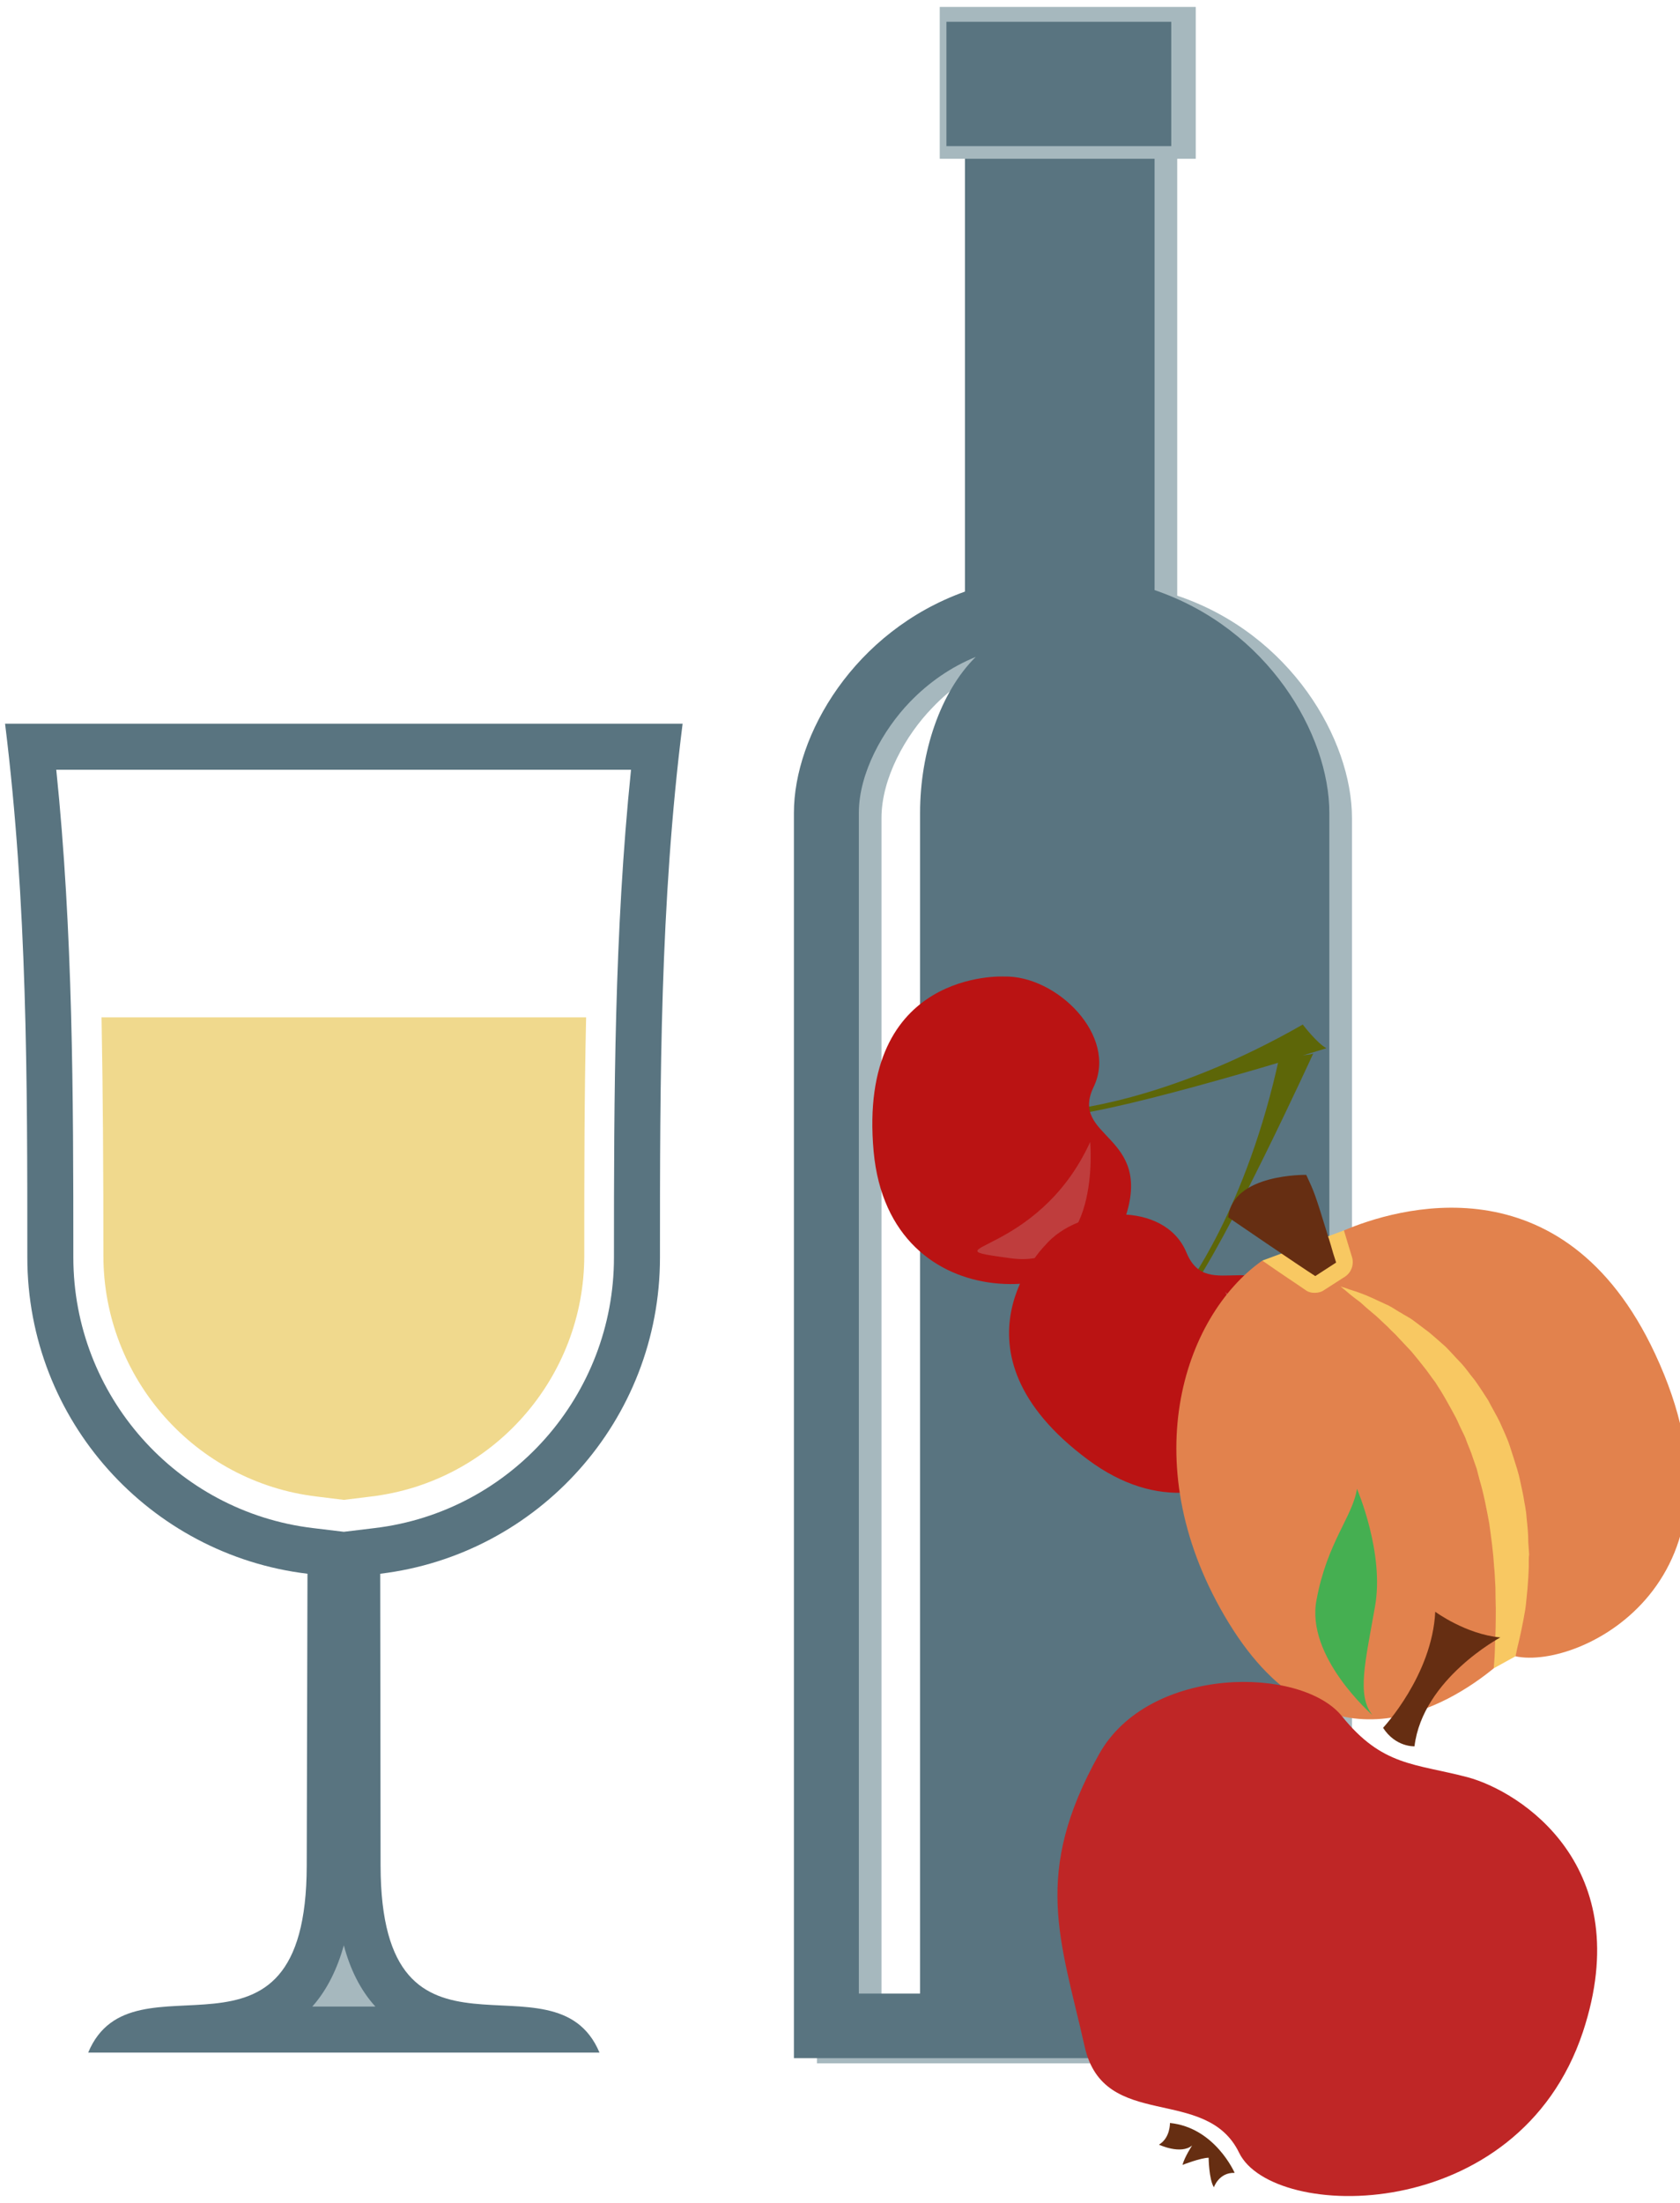 <?xml version="1.0" encoding="UTF-8" standalone="no"?>
<!-- Created with Inkscape (http://www.inkscape.org/) -->

<svg
   xmlns:dc="http://purl.org/dc/elements/1.1/"
   xmlns:cc="http://creativecommons.org/ns#"
   xmlns:rdf="http://www.w3.org/1999/02/22-rdf-syntax-ns#"
   xmlns:svg="http://www.w3.org/2000/svg"
   xmlns="http://www.w3.org/2000/svg"
   xmlns:sodipodi="http://sodipodi.sourceforge.net/DTD/sodipodi-0.dtd"
   xmlns:inkscape="http://www.inkscape.org/namespaces/inkscape"
   width="1199.843mm"
   height="1572.695mm"
   viewBox="0 0 1199.843 1572.695"
   version="1.1"
   id="svg8"
   inkscape:version="0.92.4 (5da689c313, 2019-01-14)"
   sodipodi:docname="Víno ovocné bílé suché.svg">
  <defs
     id="defs2">
    <style
       type="text/css"
       id="style2">
   <![CDATA[
    .fil2 {fill:#E87025}
    .fil6 {fill:#F8C862}
    .fil10 {fill:#45AF51;fill-rule:nonzero}
    .fil3 {fill:#5D6608;fill-rule:nonzero}
    .fil7 {fill:#662E12;fill-rule:nonzero}
    .fil4 {fill:#BA1313;fill-rule:nonzero}
    .fil9 {fill:#BF2626;fill-rule:nonzero}
    .fil5 {fill:#BF3D3D;fill-rule:nonzero}
    .fil8 {fill:#E2824D;fill-rule:nonzero}
    .fil0 {fill:#ADDDF6;}
    .fil1 {fill:#40A4B1;}
   ]]>
  </style>
    <style
       type="text/css"
       id="style2-8">
   <![CDATA[
    .fil3 {fill:#A6B8BE}
    .fil1 {fill:#A6B8BE}
    .fil4 {fill:#597480}
    .fil0 {fill:#597480}
    .fil2 {fill:#F0D98D}
   ]]>
  </style>
  </defs>
  <sodipodi:namedview
     id="base"
     pagecolor="#ffffff"
     bordercolor="#666666"
     borderopacity="1.0"
     inkscape:pageopacity="0.0"
     inkscape:pageshadow="2"
     inkscape:zoom="0.0875"
     inkscape:cx="4397.8574"
     inkscape:cy="3196.8999"
     inkscape:document-units="mm"
     inkscape:current-layer="layer1"
     showgrid="false"
     inkscape:window-width="1920"
     inkscape:window-height="1001"
     inkscape:window-x="-9"
     inkscape:window-y="-9"
     inkscape:window-maximized="1" />
  <g
     inkscape:label="Vrstva 1"
     inkscape:groupmode="layer"
     id="layer1"
     transform="translate(1919.552,578.015)">
 
 <g
   transform="matrix(0.265,0,0,0.265,-4218.517,-3727.086)"
   id="Vrstva_x0020_1-8">

  <path
   d="m 8913,17413 c 120,-288 588,104 589,-504 l 2,-786 c -425,-51 -755,-413 -755,-852 0,-479 0,-953 -60,-1438 h 1826 c -61,485 -61,959 -61,1438 0,439 -329,801 -754,852 l 1,786 c 1,608 469,216 590,504 z m 689,-1403 83,-10 c 368,-44 645,-358 645,-729 0,-439 1,-877 46,-1314 H 8827 c 45,437 46,875 46,1314 0,371 278,685 646,729 z"
   style="fill:#597480"
   id="path7-6"
   class="fil0"
   inkscape:connector-curvature="0" />

  <path
   d="m 9517,17289 h 170 c -42,-46 -69,-104 -85,-165 -17,61 -44,119 -85,165 z"
   style="fill:#a6b8be"
   id="path9-5"
   class="fil1"
   inkscape:connector-curvature="0" />

  <path
   d="m 9602,15924 73,-9 c 328,-39 575,-319 575,-649 0,-214 0,-428 5,-642 H 8949 c 4,214 5,428 5,642 0,330 247,610 575,649 z"
   style="fill:#f0d98d"
   id="path11-7"
   class="fil2"
   inkscape:connector-curvature="0" />

  <path
   d="m 10877,17442 v -3355 c 0,-209 161,-489 461,-596 v -1200 h 510 v 1197 c 306,103 471,388 471,599 v 3355 z m 174,-174 h 166 v -3181 c 0,-161 53,-325 149,-420 -65,28 -126,68 -178,123 -72,74 -137,190 -137,297 z"
   style="fill:#a6b8be"
   id="path13-0"
   class="fil3"
   inkscape:connector-curvature="0" />

  <path
   d="m 10815,17428 v -3355 c 0,-209 162,-489 461,-596 v -1200 h 511 v 1196 c 306,104 471,389 471,600 v 3355 z m 175,-174 h 165 v -3181 c 0,-162 54,-325 150,-420 -66,27 -126,68 -178,122 -72,75 -137,191 -137,298 z m 379,-4977 h 93 v 1160 c -32,3 -63,7 -93,14 z"
   style="fill:#597480"
   id="path15-1"
   class="fil4"
   inkscape:connector-curvature="0" />

  <rect
   height="409"
   width="690"
   y="11902"
   x="11208"
   style="fill:#a6b8be"
   id="rect17"
   class="fil1" />

  <path
   d="m 11311,11942 h 92 v 335 h -92 z m -85,0 h 606 v 335 h -606 z"
   style="fill:#597480"
   id="path19"
   class="fil0"
   inkscape:connector-curvature="0" />

 </g>
<g
   transform="matrix(0.217,-0.163,0.163,0.217,-5149.077,-1854.272)"
   id="Vrstva_x0020_1">

  
  
  
  <g
   id="_771866808"
   transform="matrix(0.517,0.308,-0.308,0.517,5655.322,5319.44)">
   <path
   inkscape:connector-curvature="0"
   d="m 10334,12418 c 0,0 447,17 1081,-261 0,0 54,89 92,114 0,0 -901,178 -1178,171 z"
   style="fill:#5d6608;fill-rule:nonzero"
   id="path13"
   class="fil3" />

   <path
   inkscape:connector-curvature="0"
   d="m 10139,11809 c 0,0 -636,-103 -649,700 -11,755 886,782 1061,409 167,-356 -207,-374 -74,-588 130,-210 -109,-502 -338,-521 z"
   style="fill:#ba1313;fill-rule:nonzero"
   id="path15"
   class="fil4" />

   <path
   inkscape:connector-curvature="0"
   d="m 10436,12568 c 0,0 -8,567 -402,468 -383,-95 115,16 402,-468 z"
   style="fill:#bf3d3d;fill-rule:nonzero"
   id="path17"
   class="fil5" />

  </g>

  <g
   id="_771866424"
   transform="matrix(0.517,0.308,-0.308,0.517,5655.322,5319.44)">
   <path
   inkscape:connector-curvature="0"
   d="m 10773,13259 c 0,0 312,-322 528,-981 0,0 102,20 146,10 0,0 -470,790 -659,990 z"
   style="fill:#5d6608;fill-rule:nonzero"
   id="path20"
   class="fil3" />

   <path
   inkscape:connector-curvature="0"
   d="m 10191,12997 c 0,0 -503,406 87,951 555,513 1174,-139 1013,-517 -154,-363 -417,-97 -488,-337 -69,-238 -446,-255 -612,-97 z"
   style="fill:#ba1313;fill-rule:nonzero"
   id="path22"
   class="fil4" />

   <path
   inkscape:connector-curvature="0"
   d="m 10953,13283 c 0,0 418,384 80,612 -326,221 90,-76 -80,-612 z"
   style="fill:#bf3d3d;fill-rule:nonzero"
   id="path24"
   class="fil5" />

  </g>

  <g
   id="_771865824"
   transform="matrix(0.517,0.308,-0.308,0.517,5655.322,5319.44)">
   <polygon
   points="12586,14010 12045,15002 11945,15044 11129,13164 11498,13071 "
   style="fill:#f8c862"
   id="polygon27"
   class="fil6" />

   <g
   id="g33">
    <path
   inkscape:connector-curvature="0"
   d="m 11360,12812 c 26,77 28,78 67,281 0,2 0,3 1,4 4,22 9,45 13,71 3,13 5,25 8,39 l -97,49 c -58,-46 -351,-296 -351,-296 40,-189 359,-148 359,-148 z"
   style="fill:#662e12;fill-rule:nonzero"
   id="path29"
   class="fil7" />

    <path
   inkscape:connector-curvature="0"
   d="m 11129,13164 c 73,64 150,127 175,149 13,12 30,16 48,16 10,0 22,-2 32,-8 l 98,-49 c 29,-16 44,-47 39,-79 -9,-48 -17,-88 -23,-122 227,-69 986,-221 1295,681 354,1033 -472,1341 -748,1250 4,-10 7,-21 11,-33 18,-49 36,-104 53,-164 8,-30 13,-61 20,-92 6,-32 12,-65 16,-97 2,-18 3,-35 7,-51 1,-17 1,-35 2,-53 4,-35 4,-70 4,-107 1,-17 0,-35 -1,-53 -2,-17 -2,-37 -4,-55 -4,-34 -6,-70 -13,-106 l -11,-55 -11,-53 c -8,-37 -21,-71 -32,-107 -12,-33 -28,-67 -40,-99 -16,-32 -31,-62 -49,-94 -19,-28 -34,-58 -55,-85 -20,-25 -38,-52 -58,-76 -22,-24 -42,-46 -62,-67 -22,-21 -43,-40 -62,-58 -9,-9 -20,-17 -31,-25 -11,-7 -20,-16 -30,-22 -19,-15 -37,-30 -56,-40 -39,-23 -70,-43 -99,-57 -27,-14 -50,-22 -64,-30 -15,-6 -23,-10 -23,-10 0,0 6,6 18,18 11,12 28,30 50,50 11,9 22,23 34,36 13,14 26,27 41,43 14,16 27,32 43,50 13,18 30,35 45,57 15,19 30,40 47,62 14,21 29,44 44,68 16,24 29,50 45,76 13,26 26,52 38,80 13,29 24,57 36,86 6,15 9,29 15,44 5,16 11,29 16,46 7,31 18,61 24,93 l 11,47 7,48 c 12,64 17,129 22,194 2,65 4,128 1,191 0,32 -3,62 -4,92 -3,30 -6,60 -8,89 -6,58 -13,112 -21,162 -4,35 -10,68 -16,99 -203,133 -780,420 -1131,-321 -342,-722 -58,-1352 315,-1559 z"
   style="fill:#e2824d;fill-rule:nonzero"
   id="path31"
   class="fil8" />

   </g>

  </g>

  <g
   id="_499748288"
   transform="matrix(0.517,0.308,-0.308,0.517,5655.322,5319.44)">
   <path
   inkscape:connector-curvature="0"
   d="m 11780,15505 c 225,87 698,468 383,1161 -372,815 -1438,679 -1551,365 -112,-313 -578,-153 -622,-533 -55,-478 -149,-775 199,-1265 259,-365 922,-289 1074,-51 152,236 293,238 517,323 z"
   style="fill:#bf2626;fill-rule:nonzero"
   id="path36"
   class="fil9" />

   <path
   inkscape:connector-curvature="0"
   d="m 11564,15346 c 0,0 -82,-4 -128,-95 0,0 238,-205 281,-480 0,0 122,112 271,142 0,0 -357,144 -424,433 z"
   style="fill:#662e12;fill-rule:nonzero"
   id="path38"
   class="fil7" />

   <path
   inkscape:connector-curvature="0"
   d="m 11396,15191 c 0,0 -266,-286 -189,-529 73,-244 196,-344 227,-462 0,0 91,293 23,522 -66,230 -122,377 -61,469 z"
   style="fill:#45af51;fill-rule:nonzero"
   id="path40"
   class="fil10" />

   <path
   inkscape:connector-curvature="0"
   d="m 10583,17116 c 0,0 -64,-206 -258,-247 0,0 -5,65 -58,89 0,0 90,55 144,19 0,0 -38,46 -51,80 0,0 81,-22 117,-19 0,0 -9,93 9,131 0,0 29,-63 97,-53 z"
   style="fill:#662e12;fill-rule:nonzero"
   id="path42"
   class="fil7" />

  </g>

 </g>


 
 
</g>
</svg>
